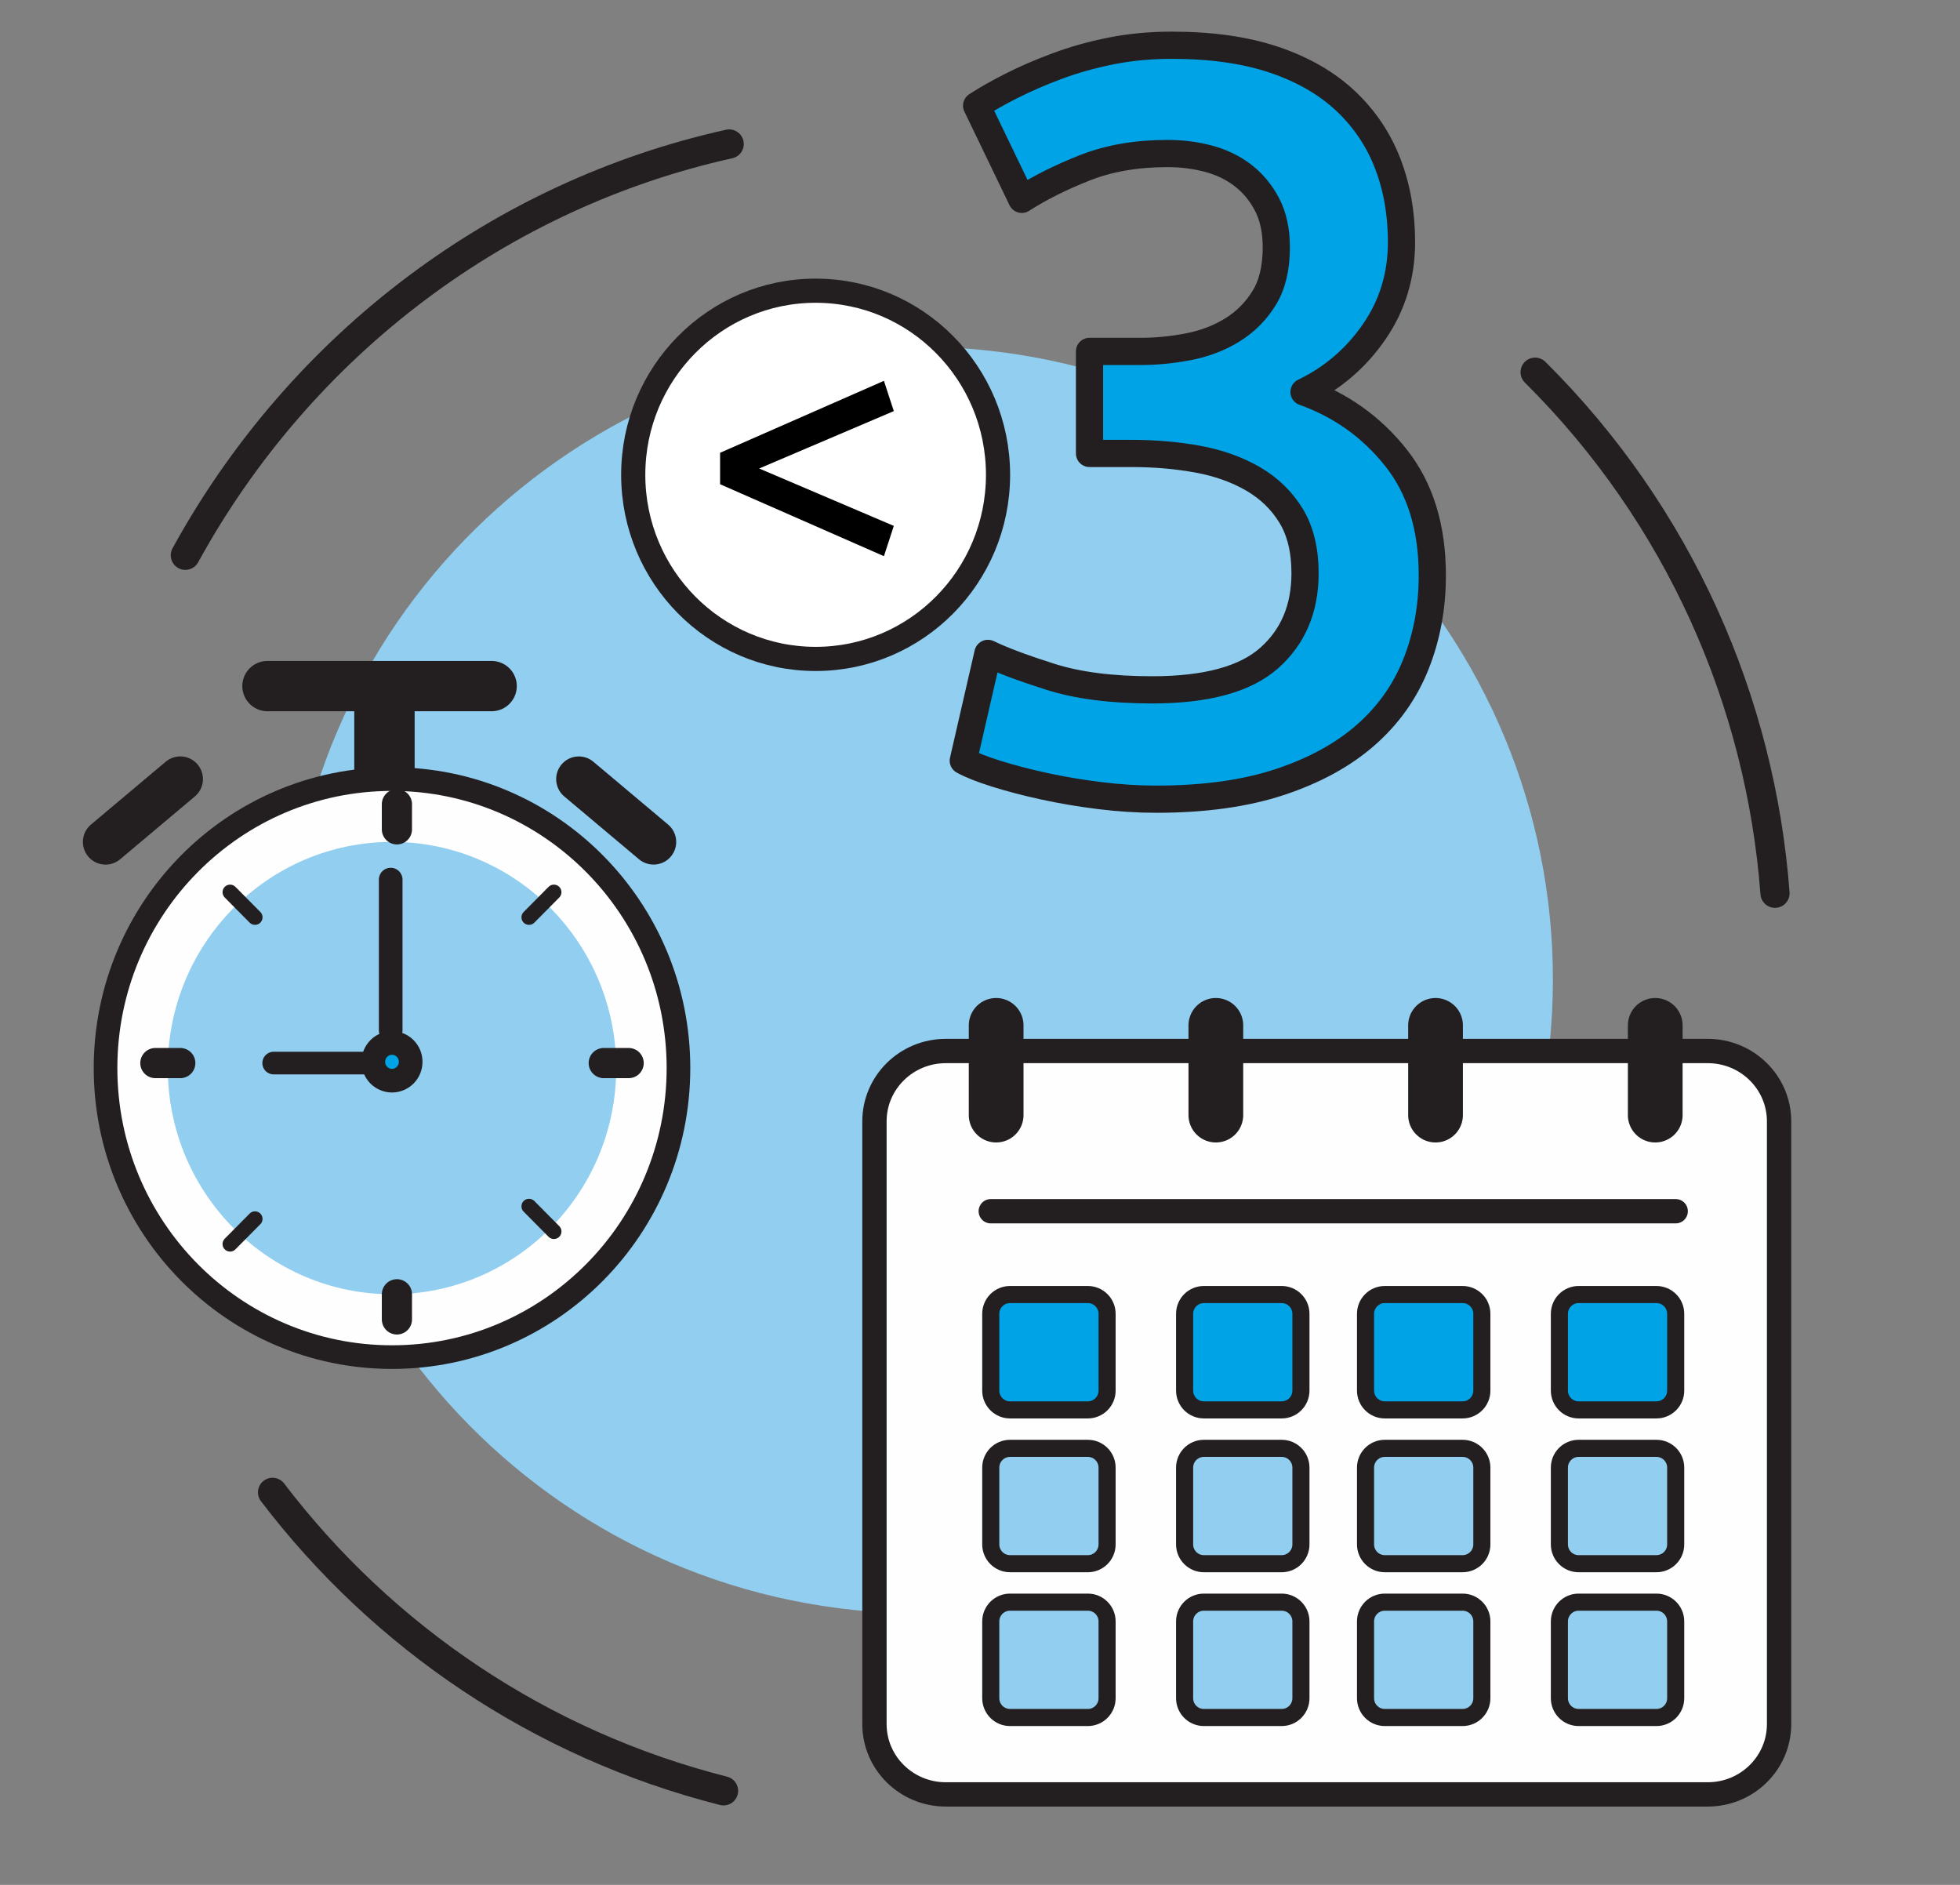<?xml version="1.0" encoding="UTF-8"?>
<svg width="130px" height="125px" viewBox="0 0 130 125" version="1.1" xmlns="http://www.w3.org/2000/svg" xmlns:xlink="http://www.w3.org/1999/xlink">
    <rect x="0" y="0" width="130" height="125" fill="#808080" stroke="none"/>
    <title>86A71307-EAC6-408C-BFF6-FF64CD7A26C4</title>
    <g id="03---Design" stroke="none" stroke-width="1" fill="none" fill-rule="evenodd">
        <g id="1.0-About-Desktop_Acute" transform="translate(-665, -1414)">
            <g id="ICON_Timing-Acute" transform="translate(665, 1414)">
                <g id="ICON_Timing" transform="translate(4, 3)">
                    <g id="BG" transform="translate(62.164, 61.5) rotate(-180) translate(-62.164, -61.5) translate(0, 4)">
                        <path d="M25.555,52.677 C27.942,29.606 48.581,12.839 71.652,15.226 C94.722,17.614 111.49,38.252 109.102,61.323 C106.714,84.394 86.076,101.161 63.005,98.774 C39.934,96.385 23.167,75.748 25.555,52.677" id="Fill-1" fill="#91CEF0"></path>
                        <path d="M116.5,85.813 C112.435,92.648 106.963,98.524 100.491,103.025 C94.292,107.336 87.176,110.387 79.5,111.813" id="Stroke-3" stroke="#231F20" stroke-width="1.936" stroke-linecap="round" stroke-linejoin="round" transform="translate(98, 98.813) rotate(-362) translate(-98, -98.813) "></path>
                        <path d="M1.498,71.62 C14.906,72.982 26.873,79.191 35.608,88.461" id="Stroke-5" stroke="#231F20" stroke-width="1.936" stroke-linecap="round" stroke-linejoin="round" transform="translate(18.553, 80.04) rotate(-141) translate(-18.553, -80.04) "></path>
                        <path d="M79.386,4.855 C91.863,6.658 102.969,12.676 111.203,21.414" id="Stroke-5-Copy" stroke="#231F20" stroke-width="1.936" stroke-linecap="round" stroke-linejoin="round" transform="translate(95.295, 13.135) rotate(6) translate(-95.295, -13.135) "></path>
                    </g>
                    <g id="Group" transform="translate(84, 90.5) scale(1, -1) rotate(-180) translate(-84, -90.5) translate(54, 65)">
                        <path d="M55.269,51 L4.731,51 C2.118,51 0,48.912 0,46.336 L0,6.365 C0,3.788 2.118,1.7 4.731,1.7 L55.269,1.7 C57.882,1.7 60,3.788 60,6.365 L60,46.336 C60,48.912 57.882,51 55.269,51" id="Fill-9" fill="#FEFEFE"></path>
                        <path d="M55.269,51 L4.731,51 C2.118,51 0,48.912 0,46.336 L0,6.365 C0,3.788 2.118,1.7 4.731,1.7 L55.269,1.7 C57.882,1.7 60,3.788 60,6.365 L60,46.336 C60,48.912 57.882,51 55.269,51 Z" id="Stroke-11" stroke="#231F20" stroke-width="1.613" stroke-linecap="round" stroke-linejoin="round"></path>
                        <line x1="6.857" y1="12.325" x2="52.286" y2="12.325" id="Stroke-13" stroke="#231F20" stroke-width="1.613" stroke-linecap="round" stroke-linejoin="round"></line>
                        <g id="Group-18" transform="translate(7.714, 0)">
                            <line x1="0.5" y1="5.95" x2="0.5" y2="0" id="Fill-15" fill="#FEFEFE"></line>
                            <line x1="0.5" y1="5.95" x2="0.5" y2="0" id="Stroke-17" stroke="#231F20" stroke-width="3.63" stroke-linecap="round" stroke-linejoin="round"></line>
                        </g>
                        <g id="Group-22" transform="translate(22.286, 0)">
                            <line x1="0.5" y1="5.95" x2="0.5" y2="0" id="Fill-19" fill="#FEFEFE"></line>
                            <line x1="0.5" y1="5.95" x2="0.5" y2="0" id="Stroke-21" stroke="#231F20" stroke-width="3.63" stroke-linecap="round" stroke-linejoin="round"></line>
                        </g>
                        <g id="Group-26" transform="translate(36.857, 0)">
                            <line x1="0.5" y1="5.95" x2="0.5" y2="0" id="Fill-23" fill="#FEFEFE"></line>
                            <line x1="0.5" y1="5.95" x2="0.5" y2="0" id="Stroke-25" stroke="#231F20" stroke-width="3.63" stroke-linecap="round" stroke-linejoin="round"></line>
                        </g>
                        <g id="Group-30" transform="translate(51.429, 0)">
                            <line x1="0.5" y1="5.95" x2="0.5" y2="0" id="Fill-27" fill="#FEFEFE"></line>
                            <line x1="0.5" y1="5.95" x2="0.5" y2="0" id="Stroke-29" stroke="#231F20" stroke-width="3.63" stroke-linecap="round" stroke-linejoin="round"></line>
                        </g>
                        <path d="M13.295,25.5 L8.134,25.5 C7.429,25.5 6.857,24.927 6.857,24.222 L6.857,19.128 C6.857,18.422 7.429,17.85 8.134,17.85 L13.295,17.85 C13.999,17.85 14.571,18.422 14.571,19.128 L14.571,24.222 C14.571,24.927 13.999,25.5 13.295,25.5" id="Fill-31" fill="#00A3E5"></path>
                        <path d="M13.295,25.5 L8.134,25.5 C7.429,25.5 6.857,24.927 6.857,24.222 L6.857,19.128 C6.857,18.422 7.429,17.85 8.134,17.85 L13.295,17.85 C13.999,17.85 14.571,18.422 14.571,19.128 L14.571,24.222 C14.571,24.927 13.999,25.5 13.295,25.5 Z" id="Stroke-33" stroke="#231F20" stroke-width="1.134" stroke-linecap="round" stroke-linejoin="round"></path>
                        <path d="M26.152,25.5 L20.991,25.5 C20.286,25.5 19.714,24.927 19.714,24.222 L19.714,19.128 C19.714,18.422 20.286,17.85 20.991,17.85 L26.152,17.85 C26.857,17.85 27.429,18.422 27.429,19.128 L27.429,24.222 C27.429,24.927 26.857,25.5 26.152,25.5" id="Fill-35" fill="#00A3E5"></path>
                        <path d="M26.152,25.5 L20.991,25.5 C20.286,25.5 19.714,24.927 19.714,24.222 L19.714,19.128 C19.714,18.422 20.286,17.85 20.991,17.85 L26.152,17.85 C26.857,17.85 27.429,18.422 27.429,19.128 L27.429,24.222 C27.429,24.927 26.857,25.5 26.152,25.5 Z" id="Stroke-37" stroke="#231F20" stroke-width="1.134" stroke-linecap="round" stroke-linejoin="round"></path>
                        <path d="M38.152,25.5 L32.991,25.5 C32.286,25.5 31.714,24.927 31.714,24.222 L31.714,19.128 C31.714,18.422 32.286,17.85 32.991,17.85 L38.152,17.85 C38.857,17.85 39.429,18.422 39.429,19.128 L39.429,24.222 C39.429,24.927 38.857,25.5 38.152,25.5" id="Fill-39" fill="#00A3E5"></path>
                        <path d="M38.152,25.5 L32.991,25.5 C32.286,25.5 31.714,24.927 31.714,24.222 L31.714,19.128 C31.714,18.422 32.286,17.85 32.991,17.85 L38.152,17.85 C38.857,17.85 39.429,18.422 39.429,19.128 L39.429,24.222 C39.429,24.927 38.857,25.5 38.152,25.5 Z" id="Stroke-41" stroke="#231F20" stroke-width="1.134" stroke-linecap="round" stroke-linejoin="round"></path>
                        <path d="M51.009,25.5 L45.848,25.5 C45.143,25.5 44.571,24.927 44.571,24.222 L44.571,19.128 C44.571,18.422 45.143,17.85 45.848,17.85 L51.009,17.85 C51.714,17.85 52.286,18.422 52.286,19.128 L52.286,24.222 C52.286,24.927 51.714,25.5 51.009,25.5" id="Fill-43" fill="#00A3E5"></path>
                        <path d="M51.009,25.5 L45.848,25.5 C45.143,25.5 44.571,24.927 44.571,24.222 L44.571,19.128 C44.571,18.422 45.143,17.85 45.848,17.85 L51.009,17.85 C51.714,17.85 52.286,18.422 52.286,19.128 L52.286,24.222 C52.286,24.927 51.714,25.5 51.009,25.5 Z" id="Stroke-45" stroke="#231F20" stroke-width="1.134" stroke-linecap="round" stroke-linejoin="round"></path>
                        <path d="M13.295,35.7 L8.134,35.7 C7.429,35.7 6.857,35.127 6.857,34.422 L6.857,29.328 C6.857,28.622 7.429,28.05 8.134,28.05 L13.295,28.05 C13.999,28.05 14.571,28.622 14.571,29.328 L14.571,34.422 C14.571,35.127 13.999,35.7 13.295,35.7" id="Fill-47" fill="#91CEF0"></path>
                        <path d="M13.295,35.7 L8.134,35.7 C7.429,35.7 6.857,35.127 6.857,34.422 L6.857,29.328 C6.857,28.622 7.429,28.05 8.134,28.05 L13.295,28.05 C13.999,28.05 14.571,28.622 14.571,29.328 L14.571,34.422 C14.571,35.127 13.999,35.7 13.295,35.7 Z" id="Stroke-49" stroke="#231F20" stroke-width="1.134" stroke-linecap="round" stroke-linejoin="round"></path>
                        <path d="M26.152,35.7 L20.991,35.7 C20.286,35.7 19.714,35.127 19.714,34.422 L19.714,29.328 C19.714,28.622 20.286,28.05 20.991,28.05 L26.152,28.05 C26.857,28.05 27.429,28.622 27.429,29.328 L27.429,34.422 C27.429,35.127 26.857,35.7 26.152,35.7" id="Fill-51" fill="#91CEF0"></path>
                        <path d="M26.152,35.7 L20.991,35.7 C20.286,35.7 19.714,35.127 19.714,34.422 L19.714,29.328 C19.714,28.622 20.286,28.05 20.991,28.05 L26.152,28.05 C26.857,28.05 27.429,28.622 27.429,29.328 L27.429,34.422 C27.429,35.127 26.857,35.7 26.152,35.7 Z" id="Stroke-53" stroke="#231F20" stroke-width="1.134" stroke-linecap="round" stroke-linejoin="round"></path>
                        <path d="M38.152,35.7 L32.991,35.7 C32.286,35.7 31.714,35.127 31.714,34.422 L31.714,29.328 C31.714,28.622 32.286,28.05 32.991,28.05 L38.152,28.05 C38.857,28.05 39.429,28.622 39.429,29.328 L39.429,34.422 C39.429,35.127 38.857,35.7 38.152,35.7" id="Fill-55" fill="#91CEF0"></path>
                        <path d="M38.152,35.7 L32.991,35.7 C32.286,35.7 31.714,35.127 31.714,34.422 L31.714,29.328 C31.714,28.622 32.286,28.05 32.991,28.05 L38.152,28.05 C38.857,28.05 39.429,28.622 39.429,29.328 L39.429,34.422 C39.429,35.127 38.857,35.7 38.152,35.7 Z" id="Stroke-57" stroke="#231F20" stroke-width="1.134" stroke-linecap="round" stroke-linejoin="round"></path>
                        <path d="M51.009,35.7 L45.848,35.7 C45.143,35.7 44.571,35.127 44.571,34.422 L44.571,29.328 C44.571,28.622 45.143,28.05 45.848,28.05 L51.009,28.05 C51.714,28.05 52.286,28.622 52.286,29.328 L52.286,34.422 C52.286,35.127 51.714,35.7 51.009,35.7" id="Fill-59" fill="#91CEF0"></path>
                        <path d="M51.009,35.7 L45.848,35.7 C45.143,35.7 44.571,35.127 44.571,34.422 L44.571,29.328 C44.571,28.622 45.143,28.05 45.848,28.05 L51.009,28.05 C51.714,28.05 52.286,28.622 52.286,29.328 L52.286,34.422 C52.286,35.127 51.714,35.7 51.009,35.7 Z" id="Stroke-61" stroke="#231F20" stroke-width="1.134" stroke-linecap="round" stroke-linejoin="round"></path>
                        <path d="M13.295,45.9 L8.134,45.9 C7.429,45.9 6.857,45.327 6.857,44.622 L6.857,39.528 C6.857,38.822 7.429,38.25 8.134,38.25 L13.295,38.25 C13.999,38.25 14.571,38.822 14.571,39.528 L14.571,44.622 C14.571,45.327 13.999,45.9 13.295,45.9" id="Fill-63" fill="#91CEF0"></path>
                        <path d="M13.295,45.9 L8.134,45.9 C7.429,45.9 6.857,45.327 6.857,44.622 L6.857,39.528 C6.857,38.822 7.429,38.25 8.134,38.25 L13.295,38.25 C13.999,38.25 14.571,38.822 14.571,39.528 L14.571,44.622 C14.571,45.327 13.999,45.9 13.295,45.9 Z" id="Stroke-65" stroke="#231F20" stroke-width="1.134" stroke-linecap="round" stroke-linejoin="round"></path>
                        <path d="M26.152,45.9 L20.991,45.9 C20.286,45.9 19.714,45.327 19.714,44.622 L19.714,39.528 C19.714,38.822 20.286,38.25 20.991,38.25 L26.152,38.25 C26.857,38.25 27.429,38.822 27.429,39.528 L27.429,44.622 C27.429,45.327 26.857,45.9 26.152,45.9" id="Fill-67" fill="#91CEF0"></path>
                        <path d="M26.152,45.9 L20.991,45.9 C20.286,45.9 19.714,45.327 19.714,44.622 L19.714,39.528 C19.714,38.822 20.286,38.25 20.991,38.25 L26.152,38.25 C26.857,38.25 27.429,38.822 27.429,39.528 L27.429,44.622 C27.429,45.327 26.857,45.9 26.152,45.9 Z" id="Stroke-69" stroke="#231F20" stroke-width="1.134" stroke-linecap="round" stroke-linejoin="round"></path>
                        <path d="M38.152,45.9 L32.991,45.9 C32.286,45.9 31.714,45.327 31.714,44.622 L31.714,39.528 C31.714,38.822 32.286,38.25 32.991,38.25 L38.152,38.25 C38.857,38.25 39.429,38.822 39.429,39.528 L39.429,44.622 C39.429,45.327 38.857,45.9 38.152,45.9" id="Fill-71" fill="#91CEF0"></path>
                        <path d="M38.152,45.9 L32.991,45.9 C32.286,45.9 31.714,45.327 31.714,44.622 L31.714,39.528 C31.714,38.822 32.286,38.25 32.991,38.25 L38.152,38.25 C38.857,38.25 39.429,38.822 39.429,39.528 L39.429,44.622 C39.429,45.327 38.857,45.9 38.152,45.9 Z" id="Stroke-73" stroke="#231F20" stroke-width="1.134" stroke-linecap="round" stroke-linejoin="round"></path>
                        <path d="M51.009,45.9 L45.848,45.9 C45.143,45.9 44.571,45.327 44.571,44.622 L44.571,39.528 C44.571,38.822 45.143,38.25 45.848,38.25 L51.009,38.25 C51.714,38.25 52.286,38.822 52.286,39.528 L52.286,44.622 C52.286,45.327 51.714,45.9 51.009,45.9" id="Fill-75" fill="#91CEF0"></path>
                        <path d="M51.009,45.9 L45.848,45.9 C45.143,45.9 44.571,45.327 44.571,44.622 L44.571,39.528 C44.571,38.822 45.143,38.25 45.848,38.25 L51.009,38.25 C51.714,38.25 52.286,38.822 52.286,39.528 L52.286,44.622 C52.286,45.327 51.714,45.9 51.009,45.9 Z" id="Stroke-77" stroke="#231F20" stroke-width="1.134" stroke-linecap="round" stroke-linejoin="round"></path>
                    </g>
                    <g id="Group-2" transform="translate(22, 64.5) scale(1, -1) rotate(-180) translate(-22, -64.5) translate(3, 42)">
                        <path d="M38,25.833 C38,36.419 29.494,45 19,45 C8.507,45 0,36.419 0,25.833 C0,15.248 8.507,6.667 19,6.667 C29.494,6.667 38,15.248 38,25.833" id="Fill-79" fill="#FEFEFE"></path>
                        <path d="M38,25.833 C38,36.419 29.494,45 19,45 C8.507,45 0,36.419 0,25.833 C0,15.248 8.507,6.667 19,6.667 C29.494,6.667 38,15.248 38,25.833 Z" id="Stroke-81" stroke="#231F20" stroke-width="1.568" stroke-linecap="round" stroke-linejoin="round"></path>
                        <path d="M33.87,25.833 C33.87,34.117 27.212,40.833 19,40.833 C10.788,40.833 4.13,34.117 4.13,25.833 C4.13,17.549 10.788,10.833 19,10.833 C27.212,10.833 33.87,17.549 33.87,25.833" id="Fill-83" fill="#91CEF0"></path>
                        <g id="Group-88" transform="translate(18.174, 8.333)">
                            <line x1="0.5" y1="0" x2="0.5" y2="1.667" id="Fill-85" fill="#FEFEFE"></line>
                            <line x1="0.5" y1="0" x2="0.5" y2="1.667" id="Stroke-87" stroke="#231F20" stroke-width="2.002" stroke-linecap="round" stroke-linejoin="round"></line>
                        </g>
                        <g id="Group-92" transform="translate(18.174, 40.833)">
                            <line x1="0.5" y1="0" x2="0.5" y2="1.667" id="Fill-89" fill="#FEFEFE"></line>
                            <line x1="0.5" y1="0" x2="0.5" y2="1.667" id="Stroke-91" stroke="#231F20" stroke-width="2.002" stroke-linecap="round" stroke-linejoin="round"></line>
                        </g>
                        <g id="Group-96" transform="translate(3.304, 25)">
                            <line x1="0" y1="0.5" x2="1.652" y2="0.5" id="Fill-93" fill="#FEFEFE"></line>
                            <line x1="0" y1="0.5" x2="1.652" y2="0.5" id="Stroke-95" stroke="#231F20" stroke-width="2.002" stroke-linecap="round" stroke-linejoin="round"></line>
                        </g>
                        <g id="Group-100" transform="translate(33.043, 25)">
                            <line x1="0" y1="0.5" x2="1.652" y2="0.5" id="Fill-97" fill="#FEFEFE"></line>
                            <line x1="0" y1="0.5" x2="1.652" y2="0.5" id="Stroke-99" stroke="#231F20" stroke-width="2.002" stroke-linecap="round" stroke-linejoin="round"></line>
                        </g>
                        <g id="Group-104" transform="translate(8.261, 35)">
                            <line x1="0" y1="1.667" x2="1.652" y2="0" id="Fill-101" fill="#FEFEFE"></line>
                            <line x1="0" y1="1.667" x2="1.652" y2="0" id="Stroke-103" stroke="#231F20" stroke-width="1.001" stroke-linecap="round" stroke-linejoin="round"></line>
                        </g>
                        <g id="Group-108" transform="translate(28.087, 14.167)">
                            <line x1="0" y1="1.667" x2="1.652" y2="0" id="Fill-105" fill="#FEFEFE"></line>
                            <line x1="0" y1="1.667" x2="1.652" y2="0" id="Stroke-107" stroke="#231F20" stroke-width="1.001" stroke-linecap="round" stroke-linejoin="round"></line>
                        </g>
                        <g id="Group-112" transform="translate(28.087, 35.833)">
                            <line x1="1.652" y1="1.667" x2="0" y2="0" id="Fill-109" fill="#FEFEFE"></line>
                            <line x1="1.652" y1="1.667" x2="0" y2="0" id="Stroke-111" stroke="#231F20" stroke-width="1.001" stroke-linecap="round" stroke-linejoin="round"></line>
                        </g>
                        <g id="Group-116" transform="translate(8.261, 14.167)">
                            <line x1="1.652" y1="1.667" x2="0" y2="0" id="Fill-113" fill="#FEFEFE"></line>
                            <line x1="1.652" y1="1.667" x2="0" y2="0" id="Stroke-115" stroke="#231F20" stroke-width="1.001" stroke-linecap="round" stroke-linejoin="round"></line>
                        </g>
                        <g id="Group-120" transform="translate(19, 1.667)">
                            <line x1="0.5" y1="0" x2="0.5" y2="5" id="Fill-117" fill="#FEFEFE"></line>
                            <line x1="0.5" y1="0" x2="0.5" y2="5" id="Stroke-119" stroke="#231F20" stroke-width="4.005" stroke-linejoin="round"></line>
                        </g>
                        <g id="Group-124" transform="translate(12.391, 0)">
                            <line x1="0" y1="0.5" x2="14.87" y2="0.5" id="Fill-121" fill="#FEFEFE"></line>
                            <line x1="0" y1="0.5" x2="14.87" y2="0.5" id="Stroke-123" stroke="#231F20" stroke-width="3.335" stroke-linecap="round" stroke-linejoin="round"></line>
                        </g>
                        <g id="Group-128" transform="translate(1.652, 6.667)">
                            <line x1="0" y1="4.167" x2="4.957" y2="0" id="Fill-125" fill="#FEFEFE"></line>
                            <line x1="0" y1="4.167" x2="4.957" y2="0" id="Stroke-127" stroke="#231F20" stroke-width="3.004" stroke-linecap="round" stroke-linejoin="round"></line>
                        </g>
                        <g id="Group-132" transform="translate(33.043, 6.667)">
                            <line x1="4.957" y1="4.167" x2="0" y2="0" id="Fill-129" fill="#00A3E5"></line>
                            <line x1="4.957" y1="4.167" x2="0" y2="0" id="Stroke-131" stroke="#231F20" stroke-width="3.007" stroke-linecap="round" stroke-linejoin="round"></line>
                        </g>
                        <path d="M20.652,25.417 C20.652,26.107 20.097,26.667 19.413,26.667 C18.729,26.667 18.174,26.107 18.174,25.417 C18.174,24.726 18.729,24.167 19.413,24.167 C20.097,24.167 20.652,24.726 20.652,25.417" id="Fill-133" fill="#00A3E5"></path>
                        <path d="M20.239,25.417 C20.239,26.107 19.684,26.667 19,26.667 C18.316,26.667 17.761,26.107 17.761,25.417 C17.761,24.726 18.316,24.167 19,24.167 C19.684,24.167 20.239,24.726 20.239,25.417 Z" id="Stroke-135" stroke="#231F20" stroke-width="1.568" stroke-linecap="round" stroke-linejoin="round"></path>
                        <g id="Group-140" transform="translate(18.587, 13.333)">
                            <line x1="0.5" y1="10" x2="0.5" y2="0" id="Fill-137" fill="#00A3E5"></line>
                            <line x1="0.5" y1="10" x2="0.5" y2="0" id="Stroke-139" stroke="#231F20" stroke-width="1.568" stroke-linecap="round" stroke-linejoin="round"></line>
                        </g>
                        <g id="Group-144" transform="translate(20.239, 25)">
                            <line x1="0" y1="0.5" x2="6.609" y2="0.5" id="Fill-141" fill="#FEFEFE"></line>
                            <line x1="0" y1="0.5" x2="6.609" y2="0.5" id="Stroke-143" stroke="#231F20" stroke-width="1.502" stroke-linecap="round" stroke-linejoin="round"></line>
                        </g>
                    </g>
                    <g id="Group-3" transform="translate(64.5, 25) scale(-1, -1) rotate(-180) translate(-64.5, -25) translate(38, 0)">
                        <path d="M24.196,28.488 C24.196,35.232 18.78,40.698 12.098,40.698 C5.417,40.698 0,35.232 0,28.488 C0,21.745 5.417,16.279 12.098,16.279 C18.78,16.279 24.196,21.745 24.196,28.488" id="Fill-145" fill="#FFFFFF"></path>
                        <path d="M24.196,28.488 C24.196,35.232 18.78,40.698 12.098,40.698 C5.417,40.698 0,35.232 0,28.488 C0,21.745 5.417,16.279 12.098,16.279 C18.78,16.279 24.196,21.745 24.196,28.488 Z" id="Stroke-147" stroke="#231F20" stroke-width="1.602" stroke-linecap="round" stroke-linejoin="round"></path>
                        <polygon id="Fill-149" fill="#000000" transform="translate(11.522, 28.07) scale(-1, 1) translate(-11.522, -28.07) " points="5.761 24.263 6.416 22.256 17.283 27.027 17.283 29.113 6.416 33.884 5.761 31.876 14.691 28.069"></polygon>
                        <path d="M34.688,50 C33.463,50 32.203,49.919 30.91,49.758 C29.618,49.597 28.392,49.389 27.234,49.136 C26.077,48.884 25.023,48.607 24.07,48.308 C23.117,48.009 22.391,47.721 21.891,47.445 L23.525,40.331 C24.478,40.792 25.862,41.31 27.678,41.886 C29.491,42.461 31.738,42.749 34.417,42.749 C38.001,42.749 40.587,42.048 42.176,40.643 C43.764,39.238 44.559,37.362 44.559,35.013 C44.559,33.494 44.252,32.228 43.64,31.215 C43.027,30.204 42.187,29.385 41.121,28.763 C40.055,28.142 38.83,27.705 37.446,27.451 C36.061,27.199 34.597,27.071 33.055,27.071 L30.264,27.071 L30.264,20.304 L33.668,20.304 C34.711,20.304 35.767,20.2 36.832,19.993 C37.898,19.786 38.864,19.418 39.726,18.887 C40.587,18.359 41.291,17.657 41.836,16.781 C42.38,15.907 42.653,14.779 42.653,13.397 C42.653,12.293 42.449,11.349 42.041,10.566 C41.632,9.783 41.098,9.139 40.44,8.632 C39.782,8.126 39.022,7.758 38.16,7.527 C37.298,7.298 36.39,7.181 35.437,7.181 C33.395,7.181 31.58,7.492 29.992,8.114 C28.403,8.735 26.997,9.437 25.772,10.22 L22.776,4.005 C23.411,3.59 24.182,3.153 25.091,2.693 C25.998,2.233 27.007,1.795 28.12,1.381 C29.231,0.966 30.423,0.633 31.694,0.378 C32.964,0.127 34.302,0 35.71,0 C38.342,0 40.61,0.323 42.516,0.966 C44.422,1.611 45.999,2.52 47.248,3.694 C48.495,4.868 49.426,6.25 50.039,7.838 C50.652,9.426 50.957,11.164 50.957,13.052 C50.957,15.262 50.356,17.242 49.154,18.99 C47.951,20.741 46.397,22.077 44.491,22.996 C46.941,23.872 48.972,25.322 50.583,27.347 C52.193,29.374 53,31.975 53,35.151 C53,37.27 52.636,39.238 51.91,41.057 C51.184,42.876 50.073,44.441 48.575,45.752 C47.078,47.065 45.182,48.101 42.891,48.861 C40.599,49.62 37.865,50 34.688,50" id="Fill-151" fill="#00A3E5"></path>
                        <path d="M34.688,50 C33.463,50 32.203,49.919 30.91,49.758 C29.618,49.597 28.392,49.389 27.234,49.136 C26.077,48.884 25.023,48.607 24.07,48.308 C23.117,48.009 22.391,47.721 21.891,47.445 L23.525,40.331 C24.478,40.792 25.862,41.31 27.678,41.886 C29.491,42.461 31.738,42.749 34.417,42.749 C38.001,42.749 40.587,42.048 42.176,40.643 C43.764,39.238 44.559,37.362 44.559,35.013 C44.559,33.494 44.252,32.228 43.64,31.215 C43.027,30.204 42.187,29.385 41.121,28.763 C40.055,28.142 38.83,27.705 37.446,27.451 C36.061,27.199 34.597,27.071 33.055,27.071 L30.264,27.071 L30.264,20.304 L33.668,20.304 C34.711,20.304 35.767,20.2 36.832,19.993 C37.898,19.786 38.864,19.418 39.726,18.887 C40.587,18.359 41.291,17.657 41.836,16.781 C42.38,15.907 42.653,14.779 42.653,13.397 C42.653,12.293 42.449,11.349 42.041,10.566 C41.632,9.783 41.098,9.139 40.44,8.632 C39.782,8.126 39.022,7.758 38.16,7.527 C37.298,7.298 36.39,7.181 35.437,7.181 C33.395,7.181 31.58,7.492 29.992,8.114 C28.403,8.735 26.997,9.437 25.772,10.22 L22.776,4.005 C23.411,3.59 24.182,3.153 25.091,2.693 C25.998,2.233 27.007,1.795 28.12,1.381 C29.231,0.966 30.423,0.633 31.694,0.378 C32.964,0.127 34.302,0 35.71,0 C38.342,0 40.61,0.323 42.516,0.966 C44.422,1.611 45.999,2.52 47.248,3.694 C48.495,4.868 49.426,6.25 50.039,7.838 C50.652,9.426 50.957,11.164 50.957,13.052 C50.957,15.262 50.356,17.242 49.154,18.99 C47.951,20.741 46.397,22.077 44.491,22.996 C46.941,23.872 48.972,25.322 50.583,27.347 C52.193,29.374 53,31.975 53,35.151 C53,37.27 52.636,39.238 51.91,41.057 C51.184,42.876 50.073,44.441 48.575,45.752 C47.078,47.065 45.182,48.101 42.891,48.861 C40.599,49.62 37.865,50 34.688,50 Z" id="Stroke-153" stroke="#231F20" stroke-width="1.804" stroke-linecap="round" stroke-linejoin="round"></path>
                    </g>
                </g>
            </g>
        </g>
    </g>
</svg>
